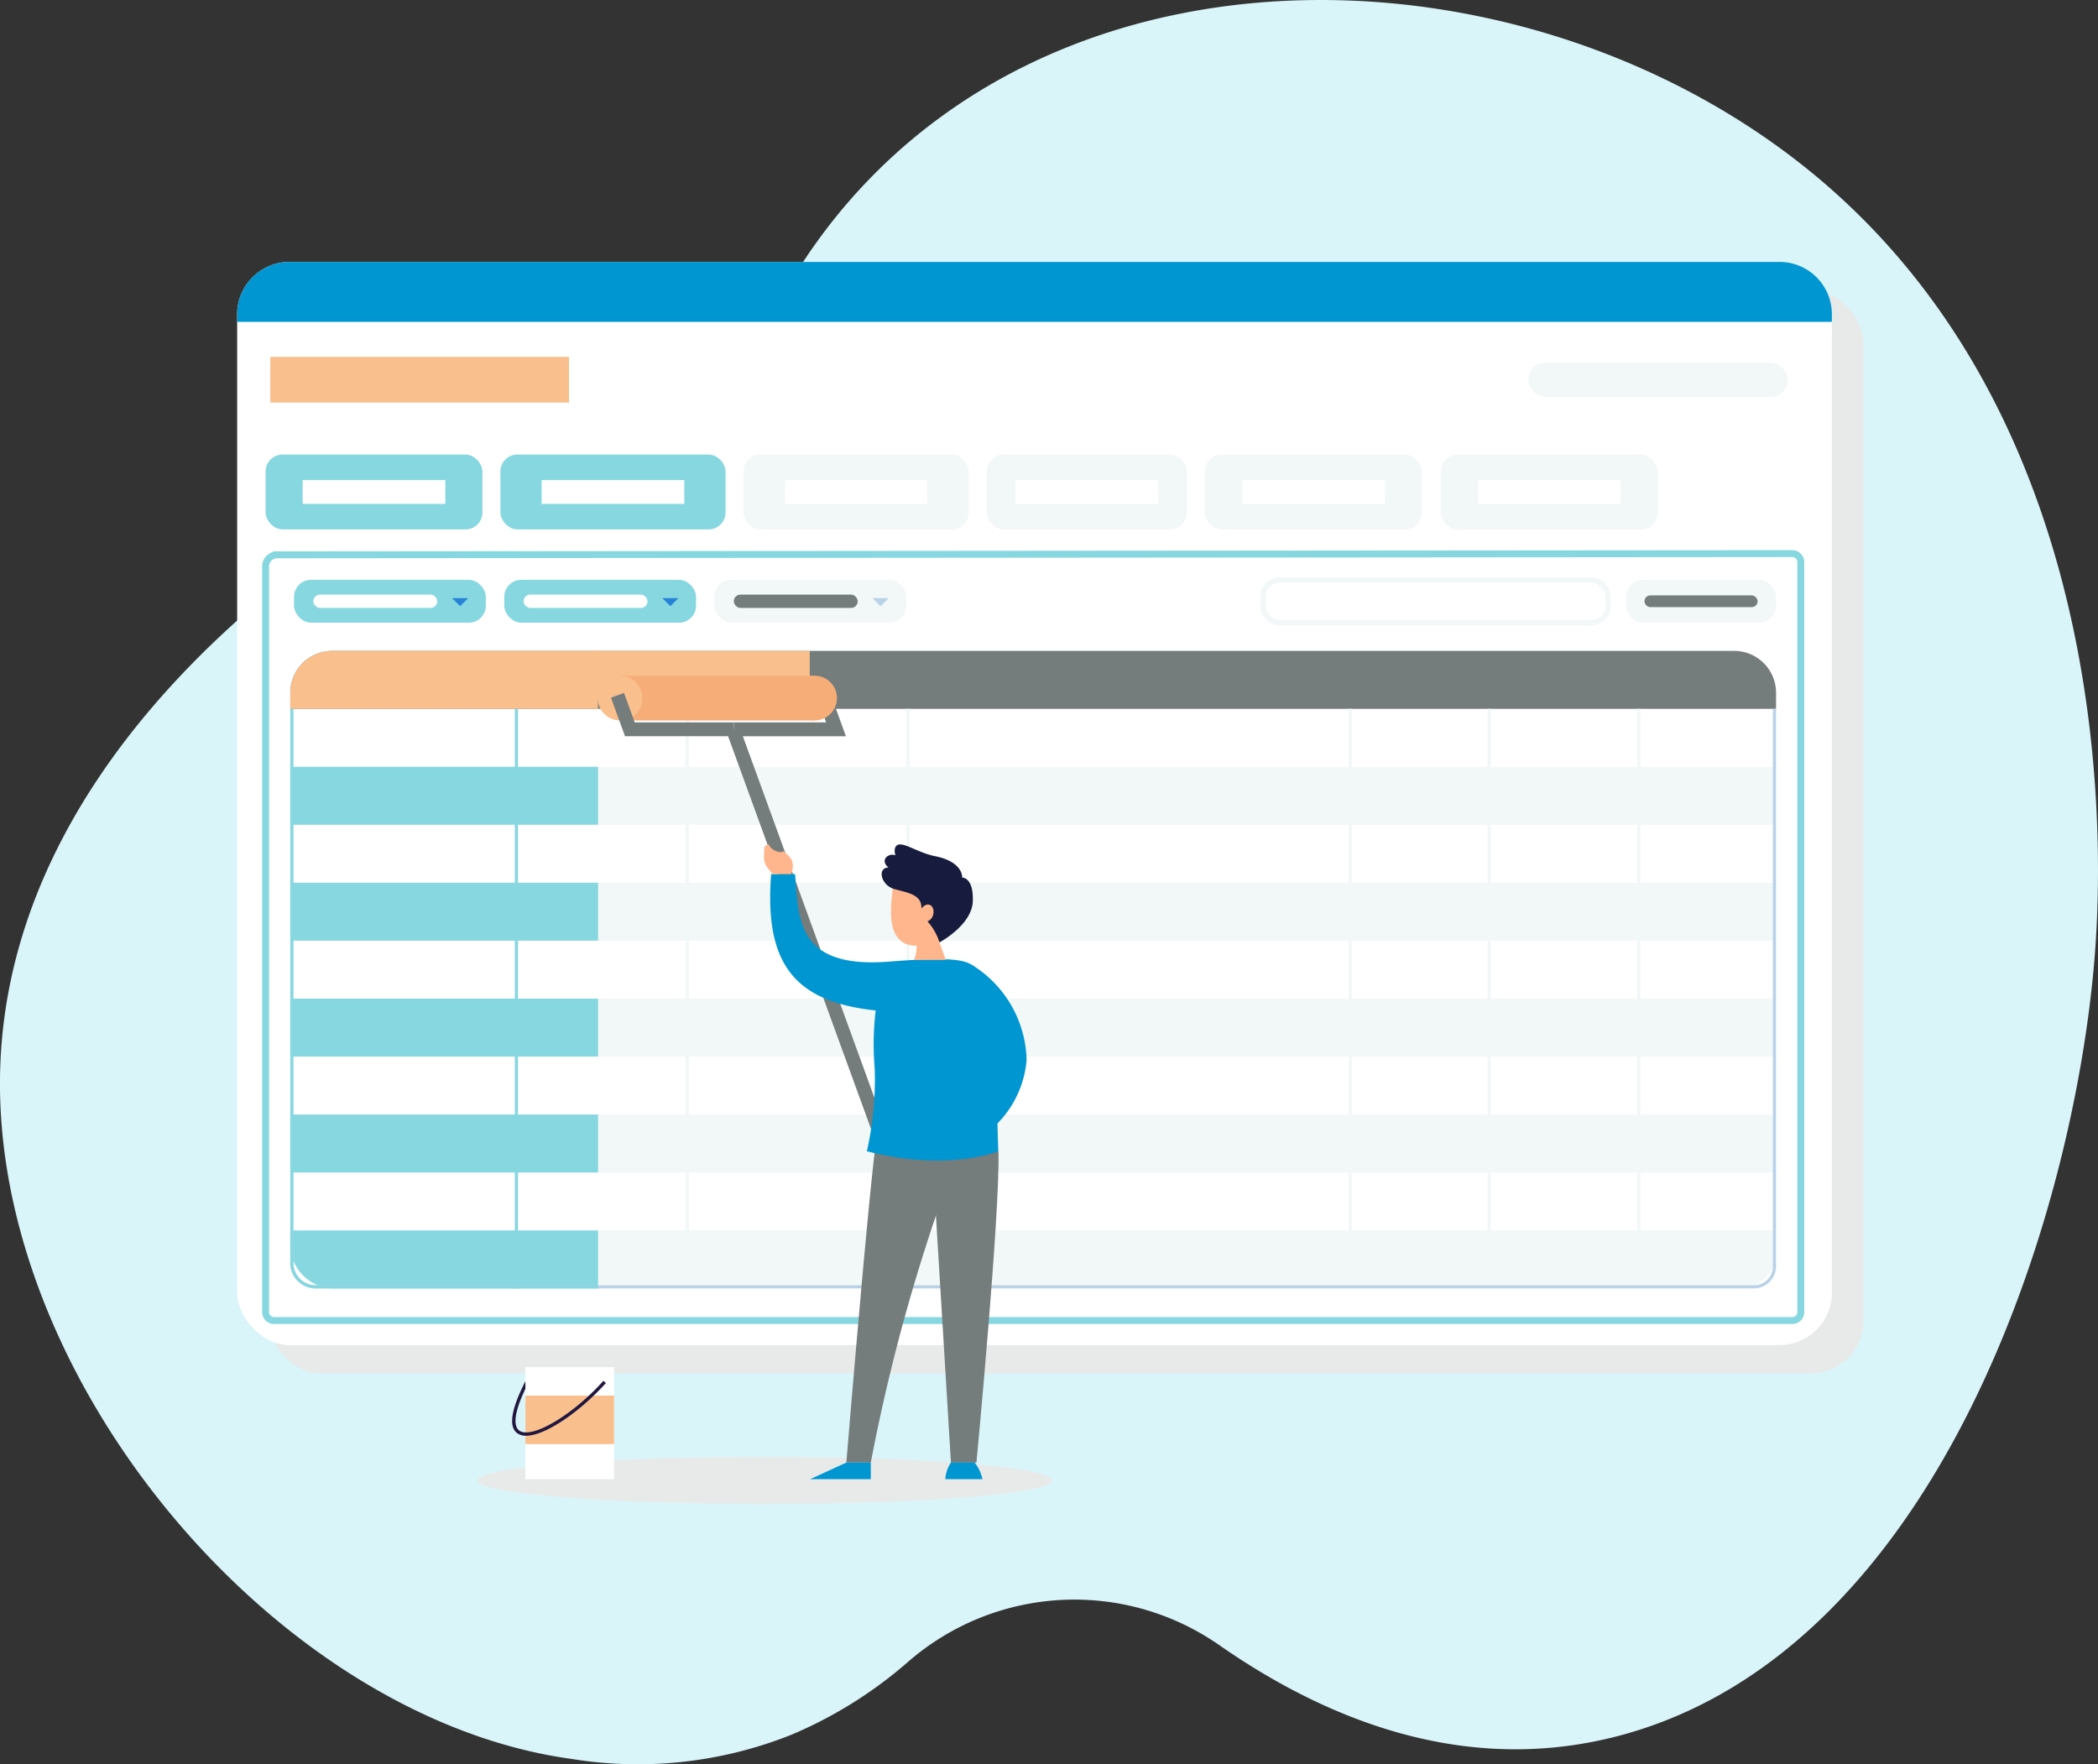 <svg xmlns="http://www.w3.org/2000/svg" width="140" height="117.724" viewBox="0 0 140 117.724"><rect x="0" y="0" width="140" height="117.724" fill="#333333" stroke="none"/><defs><style>.a{fill:#d9f5f9;}.b{fill:#e8eaea;}.c{fill:#f55f7c;}.d{fill:#e7cb5e;}.e{fill:#85dec8;}.f,.n{fill:#fff;}.g{fill:#0096d1;}.h{fill:#f2f7f7;}.i{fill:#87d7e1;}.j,.q{fill:none;stroke-miterlimit:10;}.j{stroke:#87d7e1;stroke-width:0.462px;}.k{fill:#2582d6;}.l{fill:#b9d2e8;}.m{fill:#747c7c;}.n{stroke:#f2f7f7;stroke-linejoin:round;stroke-width:0.349px;}.o{fill:#f9bf8c;}.p{fill:#22173f;}.q{stroke:#747c7c;stroke-width:0.925px;}.r{fill:#f7ad77;}.s{fill:#ffb68d;}.t{fill:#171b3d;}</style></defs><g transform="translate(-843.962 -817.647)"><path class="a" d="M894.955,839.8a37.315,37.315,0,0,1,4.926-7.851c15.968-19.534,47.345-17.888,65.743-2.142,20.4,17.463,18.518,46.853,18.1,51.875-1.451,17.469-10.521,45.906-31.383,51.7-9.692,2.691-18.939-.335-27.007-5.949a16.906,16.906,0,0,0-20.855,1.177,28.869,28.869,0,0,1-7.714,4.8,27.628,27.628,0,0,1-14.672,1.609c-19.379-2.654-38.309-24.718-38.131-45.348C844.168,866,869.5,847.844,894.955,839.8Z" transform="translate(0 0)"/><g transform="translate(859.788 835.125)"><ellipse class="b" cx="19.181" cy="1.578" rx="19.181" ry="1.578" transform="translate(16.033 79.732)"/><circle class="c" cx="0.632" cy="0.632" r="0.632" transform="translate(1.897 1.37)"/><circle class="d" cx="0.632" cy="0.632" r="0.632" transform="translate(4.239 1.37)"/><circle class="e" cx="0.632" cy="0.632" r="0.632" transform="translate(6.582 1.37)"/><rect class="b" width="106.416" height="72.278" rx="3.493" transform="translate(2.107 1.896)"/><rect class="f" width="106.416" height="72.278" rx="3.493"/><path class="g" d="M3.493,0h99.429a3.493,3.493,0,0,1,3.493,3.493V4a0,0,0,0,1,0,0H0A0,0,0,0,1,0,4V3.493A3.493,3.493,0,0,1,3.493,0Z"/><g transform="translate(86.149 6.727)"><rect class="h" width="17.322" height="2.269" rx="1.135"/></g><rect class="i" width="14.47" height="4.996" rx="1.131" transform="translate(1.897 12.854)"/><rect class="i" width="15.027" height="4.996" rx="1.131" transform="translate(17.565 12.854)"/><rect class="h" width="15.027" height="4.996" rx="1.131" transform="translate(33.79 12.854)"/><rect class="h" width="13.355" height="4.996" rx="1.131" transform="translate(50.016 12.854)"/><rect class="h" width="14.47" height="4.996" rx="1.131" transform="translate(64.57 12.854)"/><rect class="h" width="14.47" height="4.996" rx="1.131" transform="translate(80.325 12.854)"/><path class="j" d="M975.249,878.887l-101.178.081a.775.775,0,0,0-.729.809l0,49.693a.569.569,0,0,0,.535.594H975.249a.569.569,0,0,0,.536-.594V879.481A.569.569,0,0,0,975.249,878.887Z" transform="translate(-871.444 -859.422)"/><g transform="translate(3.795 21.215)"><rect class="i" width="12.798" height="2.86" rx="1.131"/><g transform="translate(10.545 1.22)"><path class="k" d="M893.967,883.811l.538.537.538-.537Z" transform="translate(-893.967 -883.811)"/></g><rect class="f" width="8.269" height="0.888" rx="0.444" transform="translate(1.288 0.986)"/></g><g transform="translate(17.824 21.215)"><rect class="i" width="12.798" height="2.86" rx="1.131"/><g transform="translate(10.545 1.22)"><path class="k" d="M917.222,883.811l.538.537.538-.537Z" transform="translate(-917.222 -883.811)"/></g><rect class="f" width="8.269" height="0.888" rx="0.444" transform="translate(1.288 0.986)"/></g><g transform="translate(31.852 21.215)"><rect class="h" width="12.798" height="2.86" rx="1.131"/><g transform="translate(10.545 1.22)"><path class="l" d="M940.477,883.811l.538.537.538-.537Z" transform="translate(-940.477 -883.811)"/></g><rect class="m" width="8.269" height="0.888" rx="0.444" transform="translate(1.288 0.986)"/></g><g transform="translate(92.679 21.215)"><rect class="h" width="10.011" height="2.86" rx="1.131"/></g><g transform="translate(68.45 21.217)"><rect class="n" width="23.034" height="2.86" rx="1.131"/></g><rect class="m" width="7.549" height="0.785" rx="0.392" transform="translate(93.91 22.252)"/><path class="m" d="M2.795,0H96.349a2.795,2.795,0,0,1,2.795,2.795V3.867a0,0,0,0,1,0,0H0a0,0,0,0,1,0,0V2.795A2.795,2.795,0,0,1,2.795,0Z" transform="translate(3.546 25.956)"/><path class="o" d="M2.795,0H20.531a0,0,0,0,1,0,0V3.867a0,0,0,0,1,0,0H0a0,0,0,0,1,0,0V2.795A2.795,2.795,0,0,1,2.795,0Z" transform="translate(3.546 25.956)"/><rect class="h" width="99.144" height="3.867" transform="translate(3.546 33.691)"/><rect class="i" width="20.539" height="3.867" transform="translate(3.546 33.691)"/><rect class="h" width="99.144" height="3.867" transform="translate(3.546 41.426)"/><rect class="i" width="20.539" height="3.867" transform="translate(3.546 41.426)"/><rect class="h" width="99.144" height="3.867" transform="translate(3.546 49.161)"/><rect class="h" width="99.144" height="3.867" transform="translate(3.546 56.896)"/><path class="h" d="M0,0H99.144a0,0,0,0,1,0,0V1.422A2.445,2.445,0,0,1,96.7,3.867H2.795A2.795,2.795,0,0,1,0,1.073V0A0,0,0,0,1,0,0Z" transform="translate(3.546 64.63)"/><rect class="i" width="20.539" height="3.867" transform="translate(3.546 49.161)"/><rect class="i" width="20.539" height="3.867" transform="translate(3.546 56.896)"/><path class="i" d="M0,0H20.539a0,0,0,0,1,0,0V3.867a0,0,0,0,1,0,0H2.947A2.947,2.947,0,0,1,0,.92V0A0,0,0,0,1,0,0Z" transform="translate(3.546 64.63)"/><g transform="translate(18.529 29.824)"><line class="k" y1="38.674" transform="translate(0.105 0)"/><rect class="i" width="0.211" height="38.674"/></g><g transform="translate(29.931 29.824)"><line class="k" y1="38.674" transform="translate(0.105 0)"/><rect class="h" width="0.211" height="38.674"/></g><g transform="translate(44.65 29.824)"><line class="l" y1="38.674" transform="translate(0.105 0)"/><rect class="h" width="0.211" height="38.674"/></g><g transform="translate(74.166 29.824)"><line class="l" y1="38.674" transform="translate(0.105 0)"/><rect class="h" width="0.211" height="38.674"/></g><g transform="translate(83.447 29.824)"><line class="l" y1="38.674" transform="translate(0.105 0)"/><rect class="h" width="0.211" height="38.674"/></g><g transform="translate(93.425 29.824)"><line class="l" y1="38.674" transform="translate(0.105 0)"/><rect class="h" width="0.211" height="38.674"/></g><g transform="translate(3.546 29.824)"><rect class="i" width="0.211" height="34.807"/></g><g transform="translate(102.479 29.824)"><rect class="l" width="0.211" height="34.807"/></g><path class="l" d="M975.008,953.757v.211h0v2.182a1.266,1.266,0,0,1-1.265,1.264H877.761a1.477,1.477,0,0,1-1.475-1.475v-2.182h-.211v2.182a1.686,1.686,0,0,0,1.686,1.685h95.983a1.475,1.475,0,0,0,1.475-1.475v-2.392Z" transform="translate(-872.529 -889.127)"/><rect class="f" width="9.52" height="1.587" transform="translate(4.371 14.559)"/><rect class="f" width="9.52" height="1.587" transform="translate(20.318 14.559)"/><rect class="f" width="9.52" height="1.587" transform="translate(36.544 14.559)"/><rect class="f" width="9.52" height="1.587" transform="translate(51.934 14.559)"/><rect class="f" width="9.52" height="1.587" transform="translate(67.088 14.559)"/><rect class="f" width="9.52" height="1.587" transform="translate(82.8 14.559)"/><rect class="o" width="14.416" height="3.222" transform="translate(23.794 25.956)"/><rect class="o" width="19.932" height="3.049" transform="translate(2.213 6.337)"/><path class="i" d="M896.614,957.414H877.761a1.477,1.477,0,0,1-1.475-1.475v-2.182h-.211v2.182a1.686,1.686,0,0,0,1.686,1.685h18.853Z" transform="translate(-872.529 -889.127)"/><rect class="f" width="5.913" height="7.476" transform="translate(19.236 73.751)"/><rect class="o" width="5.913" height="3.236" transform="translate(19.236 75.65)"/><path class="p" d="M906.707,970.389c-2.046,2.285-4.772,3.9-5.607,3.328-.27-.185-.554-.8.4-2.8v-.5c-.966,1.887-1.143,3.058-.527,3.481a.994.994,0,0,0,.574.156c1.31,0,3.664-1.666,5.323-3.518Z" transform="translate(-882.265 -895.725)"/><g transform="translate(24.059 27.613)"><line class="q" x2="11.567" y2="31.78" transform="translate(9.024 3.575)"/><path class="q" d="M931.129,894.563l.825,2.267h-6.82" transform="translate(-916.051 -893.254)"/><rect class="r" width="12.983" height="2.985" transform="translate(1.492)"/><circle class="o" cx="1.492" cy="1.492" r="1.492"/><circle class="r" cx="1.492" cy="1.492" r="1.492" transform="translate(12.983)"/><path class="q" d="M920.029,896.829h-6.936l-.825-2.267" transform="translate(-910.947 -893.254)"/></g><g transform="translate(35.152 38.871)"><path class="g" d="M951.574,924.443a7.668,7.668,0,0,1,3.589,6.309,6.821,6.821,0,0,1-3.305,5.3v-1.8c1.37-2.7,1.42-3.416.365-5.783Z" transform="translate(-937.636 -916.368)"/><path class="m" d="M947.46,948.972l1.022,16.8h1.7s1.6-16.814,1.468-20.774h-3.664Z" transform="translate(-936.003 -924.522)"/><path class="m" d="M939.509,944.669c-.554,4.337-1.924,20.97-1.924,20.97h1.63a122.773,122.773,0,0,1,5.773-20.448Z" transform="translate(-932.085 -924.392)"/><path class="g" d="M930.823,914.341c.228,3,.093,6.327,6.289,5.838s5.838.065,6.49,2.218.717,9.36.782,10.436c0,0-3.359,1.4-8.772,0a21.59,21.59,0,0,0,.522-5.512,19.242,19.242,0,0,1,.065-3.881c-5.479-.587-7.431-3.163-6.975-9.1Z" transform="translate(-928.743 -912.36)"/><path class="s" d="M942.675,915.558c-.229,1.614-.489,4.06,1.565,4.044a2.8,2.8,0,0,1-.181.947h2.121l-.423-1.175C945.757,916.438,945.74,915.558,942.675,915.558Z" transform="translate(-934.044 -912.843)"/><path class="t" d="M945.045,911.839c-.99-.2-1.851-.782-2.324-.782s-.375.62-.3.726c-.514-.188-1.068.35-.473.815-.767,0-.533,1.195.422,1.448s1.812.387,1.771,1.292c.391-.505.848-.226.807.254a.661.661,0,0,1-.4.6,3.829,3.829,0,0,1,.8,1.4s2.175-1.15,2.224-2.756-.709-1.565-.709-1.565C946.863,912.815,946.488,912.125,945.045,911.839Z" transform="translate(-933.634 -911.057)"/><path class="s" d="M930.29,913.038c.31-.9-.1-1.182-.538-1.541-.062.2-.811,0-.957-.44-.4.071-.286.287-.317.606-.065.682.179.9.568,1.375Z" transform="translate(-928.469 -911.057)"/><path class="g" d="M937.628,979.43v1.109h-4.044L936,979.43Z" transform="translate(-930.498 -938.184)"/><path class="g" d="M948.907,979.431a2.241,2.241,0,0,0-.375,1.109h2.479a2.71,2.71,0,0,0-.522-1.109Z" transform="translate(-936.429 -938.184)"/></g></g></g></svg>